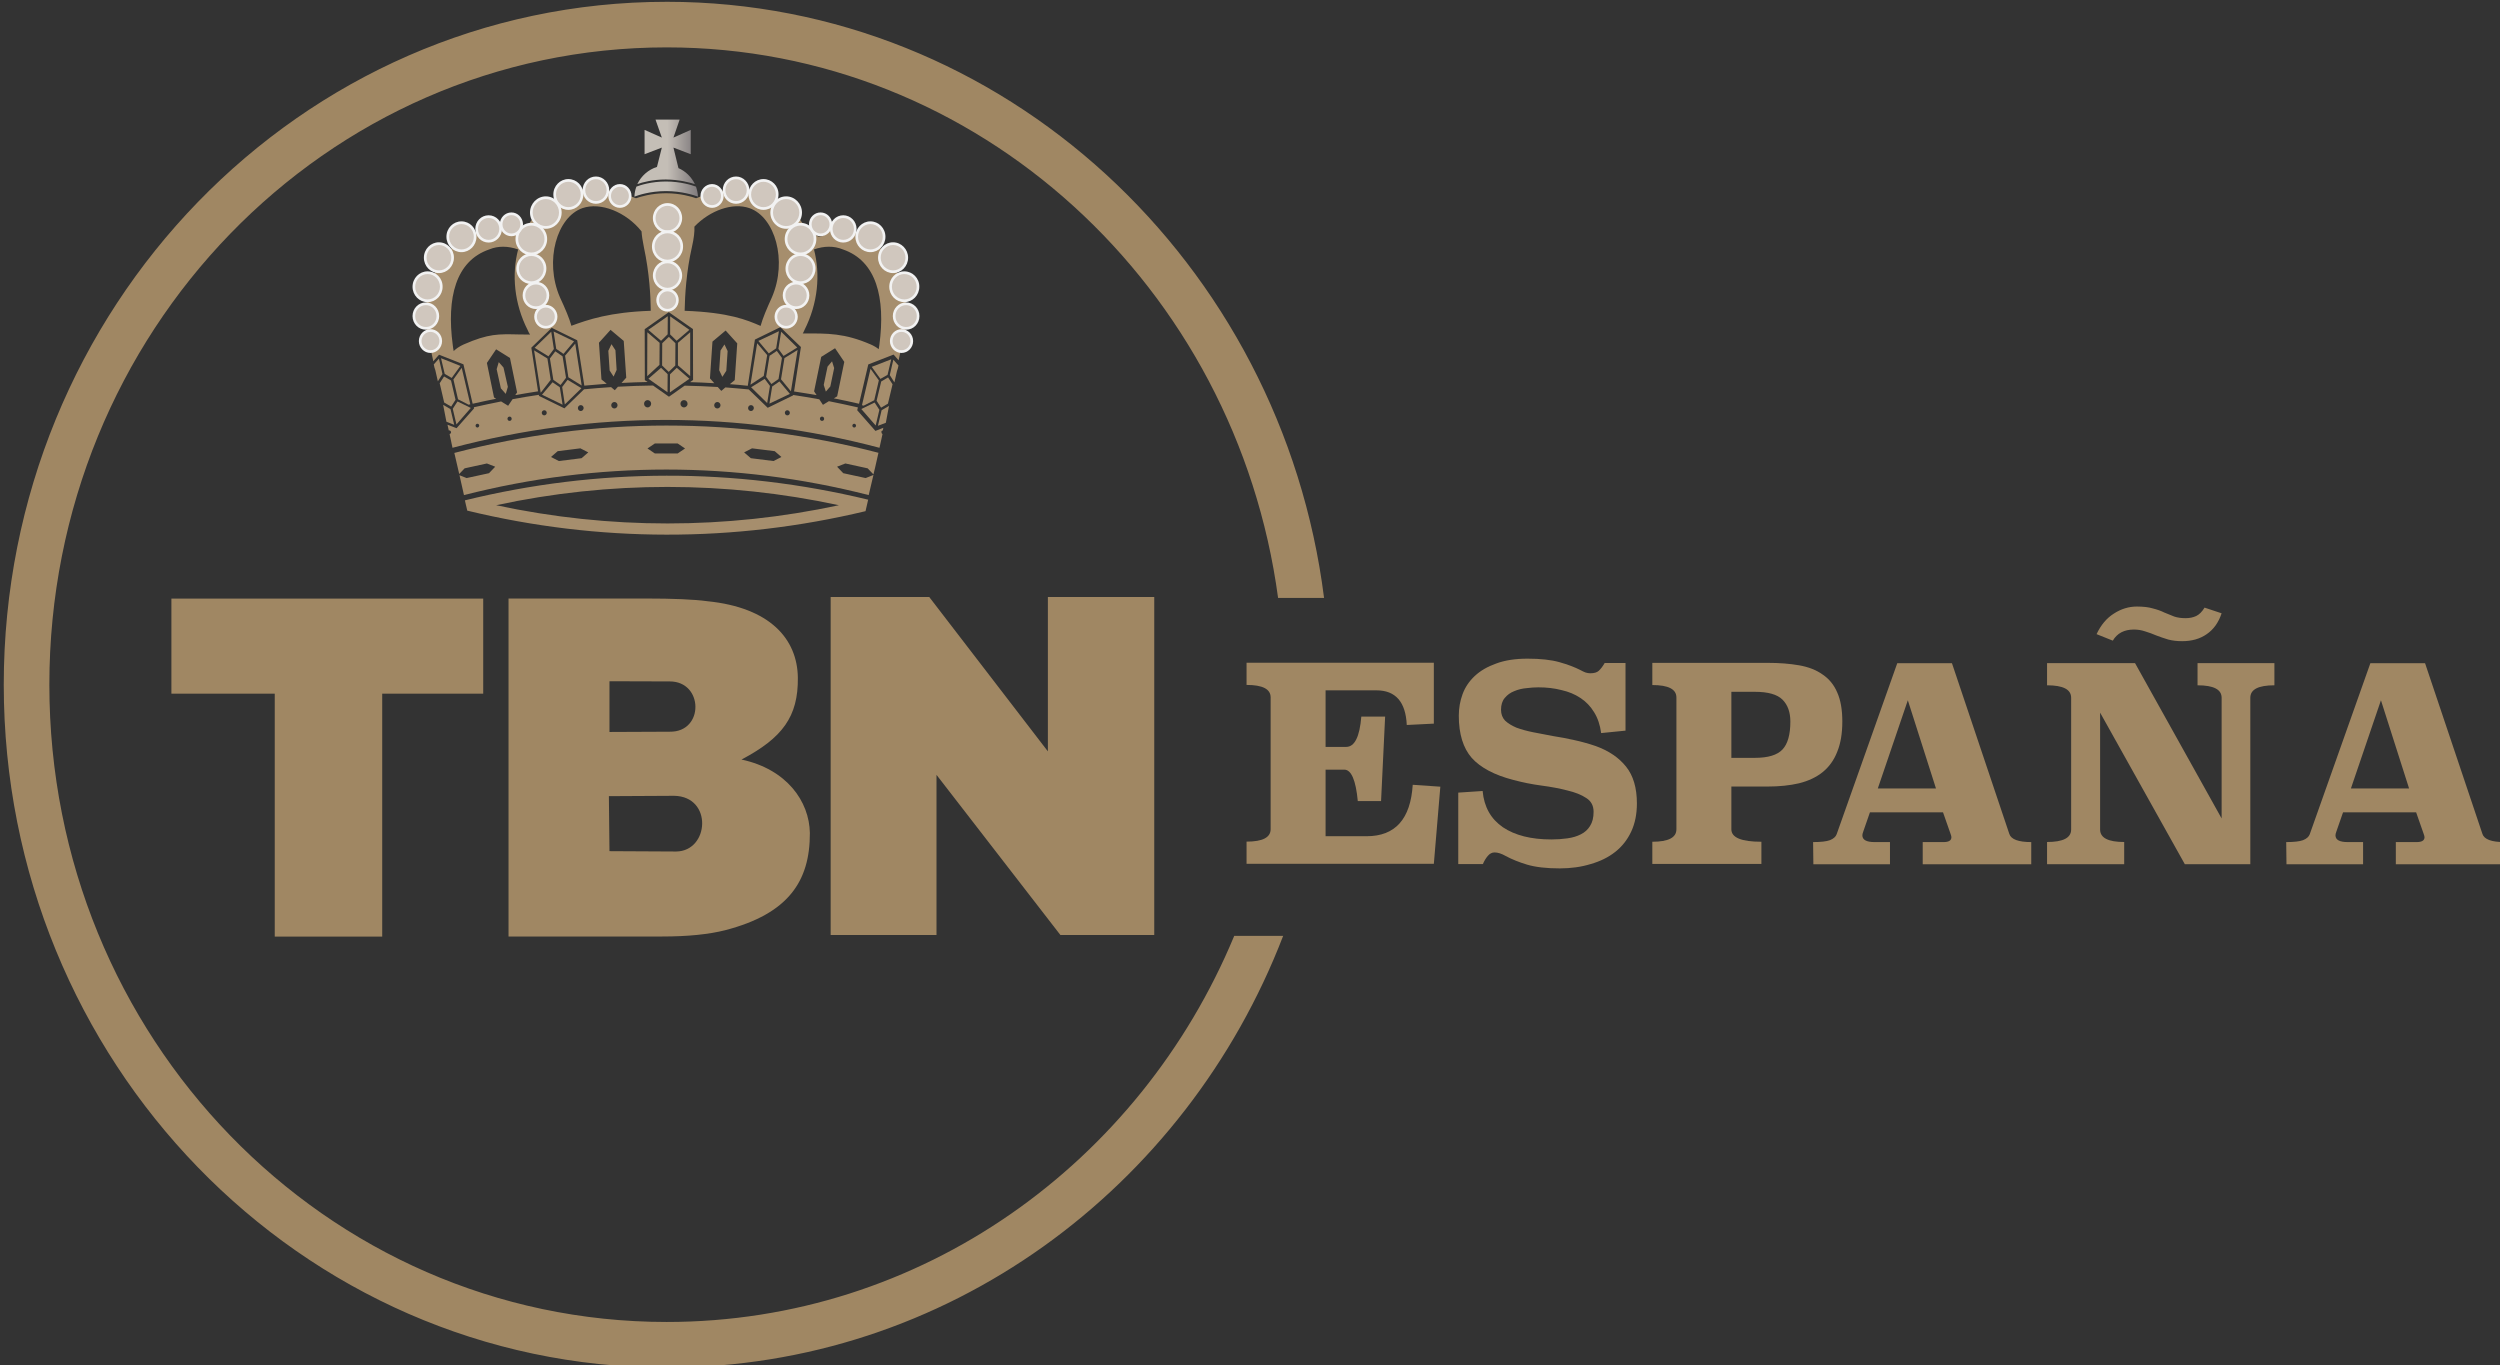 <svg width="200mm" height="109.23mm" version="1.1" viewBox="0 0 200 109.23" xmlns="http://www.w3.org/2000/svg" xmlns:xlink="http://www.w3.org/1999/xlink">
 <rect x="0" y="0" width="200" height="109.23" fill="#333333" stroke="none"/>
 <defs>
  <linearGradient id="c" x1="299.22" x2="347.54" y1="51.449" y2="51.449" gradientUnits="userSpaceOnUse">
   <stop stop-color="#C4BEB6" offset="0"/>
   <stop stop-color="#C4BEB6" offset=".521"/>
   <stop stop-color="#817C7E" offset="1"/>
  </linearGradient>
  <linearGradient id="b" x1="301.58" x2="345.18" y1="23.88" y2="23.88" gradientUnits="userSpaceOnUse">
   <stop stop-color="#C4BEB6" offset="0"/>
   <stop stop-color="#C4BEB6" offset=".521"/>
   <stop stop-color="#817C7E" offset="1"/>
  </linearGradient>
  <linearGradient id="a" x1="3342" x2="3548" y1="1550" y2="1770" gradientUnits="userSpaceOnUse">
   <stop stop-color="#a08763" offset="0"/>
   <stop stop-color="#a08763" offset="1"/>
  </linearGradient>
 </defs>
 <g transform="translate(168.04 -15.599)">
  <g transform="matrix(.374 0 0 .374 -1402.8 -550.38)">
   <g transform="matrix(.282 0 0 .289 3352.8 1538.9)">
    <polygon class="st0" points="369 185.9 370 171.3 367.6 166.4 364.6 170.9 363.6 185.5 366 190.4" fill="#a68e6d"/>
    <polygon class="st0" points="285.8 185.3 284.9 170.7 281.9 166.2 279.5 171.1 280.5 185.7 283.5 190.2" fill="#a68e6d"/>
    <polygon class="st0" points="203.3 197.8 200 183.5 196.4 179.5 194.8 184.7 198 198.9 201.7 203" fill="#a68e6d"/>
    <polygon class="st0" points="447.9 197.5 450.8 183.9 449.2 178.9 445.8 182.8 442.9 196.4 444.5 201.3" fill="#a68e6d"/>
    <path class="st2" d="m347.5 57c-0.1-2.6-0.7-5.1-1.5-7.4-3.1-1.1-11.7-3.8-22.8-3.8s-19.5 2.7-22.4 3.8c-0.9 2.3-1.4 4.8-1.5 7.4 2.7-1 11.7-4.1 24-4.1 12 0 21.5 3.1 24.2 4.1z" fill="url(#c)"/>
    <path class="st3" d="m345.2 47.8c-2.6-5.3-7-9.6-12.5-11.9l-3.8-15.2 13.1 4.9v-18l-13.1 5.7 4.7-13.3h-18.3l4.8 13.3-13.1-5.7v18l13.1-4.9-3.7 14.3c-6.5 2-11.9 6.6-14.9 12.7 3.8-1.3 11.6-3.4 21.6-3.4 10.2 0.1 18.2 2.2 22.1 3.5z" fill="url(#b)"/>
    <path class="st4" d="m162.7 246.7 3.7 15.6 4.1-4.2 16.9-3.6 6.3 2.4-4.7 4.8-17 3.6-5.4-2.1 2.8 12.1 0.6 2.6c101.2-25.2 205.8-25.2 307 0l3.6-14.9-5.9 2.3-17-3.6-4.7-4.8 6.3-2.4 16.9 3.6 4.4 4.5 1.2-4.8 2.6-11.2c-105.9-26.9-215.7-26.9-321.7 0.1zm96.5 3.9-17.2 2.1-6-3 5.1-4.3 17.2-2.1 6 3zm72.9-3.5h-17.3l-5.6-3.7 5.6-3.7h17.3l5.6 3.7zm72.7 5.6-17.2-2.1-5.1-4.3 6-3 17.2 2.1 5.1 4.3z" fill="#a68e6d"/>
    <path class="st5" d="m170.7 281.8 1.8 7.6c99.7 23.6 202.4 23.7 302.1 0.4l2-8.5c-100.9-23.8-205-23.7-305.9 0.5zm23.7 3.6c85.9-18.1 174.1-18 260 0-85.9 18-174.1 18-260 0z" fill="#a68e6d"/>
    <polygon class="st0" points="163.6 207.4 160.2 193.1 154.9 190.1 151.6 195.1 155 209.4 160.3 212.4" fill="#a68e6d"/>
    <path class="st0" d="m168.3 183.7-6.3 8.6 3.5 14.7 8 4c0.4-0.1 0.9-0.2 1.3-0.3z" fill="#a68e6d"/>
    <g fill="#a68e6d">
     <path class="st0" d="m151 176.9-3.9 4.3c0.3 1.4 0.6 2.9 1.2 4.3l1.9 8.2 3.5-5.4z"/>
     <polygon class="st0" points="167.3 182.3 152.6 176.6 155.4 188.2 160.7 191.2"/>
    </g>
    <g fill="#a68e6d">
     <polygon class="st0" points="154.2 211.1 156.7 223.6 162.6 225.9 159.8 214.3"/>
     <path class="st0" d="m175.2 213.4-10.1-4.8-3.6 5.4c0.5 1.9 0.7 3.1 1.2 5l1.6 6.6z"/>
    </g>
    <polygon class="st0" points="483 208.1 486.5 193.8 491.7 190.8 495.1 195.9 491.6 210.2 486.4 213.2" fill="#a68e6d"/>
    <path class="st0" d="m478.4 184.4 6.3 8.6-3.5 14.7-8 4c-0.4-0.1-0.9-0.2-1.3-0.3z" fill="#a68e6d"/>
    <g fill="#a68e6d">
     <path class="st0" d="m495.7 177.7 3.9 4.3c-0.3 1.4-0.6 2.9-1.2 4.3l-1.9 8.2-3.5-5.4z"/>
     <polygon class="st0" points="479.3 183 494.1 177.4 491.3 188.9 485.9 191.9"/>
    </g>
    <g fill="#a68e6d">
     <polygon class="st0" points="492.4 211.9 490 224.4 484 226.6 486.8 215.1"/>
     <path class="st0" d="m471.4 214.2 10.1-4.8 3.6 5.4c-0.5 1.9-0.7 3.1-1.2 5l-1.6 6.6z"/>
    </g>
    <g fill="#a68e6d">
     <polygon class="st0" points="244.8 175.2 239.3 171.5 235.2 176.8 237.8 192.6 243.3 196.4 247.4 191.1"/>
     <polygon class="st0" points="223.6 168.9 234.1 175.2 238.2 169.8 236.2 157"/>
     <polygon class="st0" points="253.5 164.1 238 156.8 240 169.7 245.5 173.4"/>
     <polygon class="st0" points="259.1 198.8 248.6 192.6 244.5 197.9 246.5 210.8"/>
     <polygon class="st0" points="229.2 203.6 244.8 211 242.7 198.1 237.2 194.4"/>
     <polygon class="st0" points="254.4 165.8 246.7 174.7 249.2 190.7 259.3 196.8"/>
     <path class="st0" d="m233.3 176.8-10.1-6 5 31.3c0.4-0.5 0.8-1 1.2-1.4l6.4-8.1z"/>
    </g>
    <g fill="#a68e6d">
     <polygon class="st0" points="330.4 165.5 325.4 160.8 320.4 165.5 320.3 182 325.3 186.7 330.3 182"/>
     <polygon class="st0" points="309.8 155.6 319.5 163.7 324.5 158.9 324.6 145.5"/>
     <polygon class="st0" points="341 155.6 326.4 145.6 326.4 159 331.3 163.7"/>
     <polygon class="st0" points="341 191.8 331.4 183.7 326.3 188.5 326.2 201.9"/>
     <polygon class="st0" points="309.9 191.8 324.4 201.8 324.5 188.4 319.5 183.7"/>
     <polygon class="st0" points="341.6 157.4 332.3 165.2 332.3 181.9 341.6 189.8"/>
     <path class="st0" d="m318.4 165.2-9.3-7.8-0.1 31.3v1.2l9.3-8.4z"/>
    </g>
    <g fill="#a68e6d">
     <polygon class="st0" points="411.2 176.4 407.3 171.2 401.8 174.8 399.2 190.4 403.2 195.7 408.6 192"/>
     <polygon class="st0" points="393.3 163.8 401.2 173 406.8 169.3 408.9 156.6"/>
     <polygon class="st0" points="422.8 168.7 410.6 157 408.5 169.7 412.4 174.9"/>
     <polygon class="st0" points="417.2 203 409.3 193.8 403.8 197.5 401.7 210.2"/>
     <polygon class="st0" points="387.8 198.1 400 209.8 402.1 197.1 398.1 191.9"/>
     <polygon class="st0" points="423.1 170.5 413.1 176.5 410.5 192.2 418 201.1"/>
     <path class="st0" d="m400 174.3-7.6-8.8-4.9 29.6c-0.1 0.6-0.1 0.5-0.2 1.1l10.1-6.5z"/>
    </g>
    <path class="st9" d="m487.7 230.1 0.4-2-6 2.3-13.8-15.3 0.5-2.1c-7.3-1.6-14.7-3.2-22-4.6l-4.5 2.7-2.8-4.1c-6.6-1.2-13.2-2.2-19.8-3.2v0.3l-19.3 9.2-14.4-13.6c-5.9-0.6-11.8-1-17.7-1.5l-3.1 2.6-2.7-2.9c-8.4-0.5-16.7-0.8-25.1-1l-11.9 8.2-12.1-8.3c-8.9 0.1-17.7 0.4-26.6 0.9l-2.4 2.6-2.8-2.3c-6.8 0.4-13.7 1-20.5 1.6l-14.9 14.1-19.3-9.2-0.1-0.8c-6.7 1-13.3 2-19.9 3.2l-3.4 4.9-5.3-3.2c-6.9 1.3-13.8 2.8-20.7 4.3l0.2 0.8-13.3 14.7-6.9-2.6 1 4.3c0.1 0 0.2-0.1 0.3-0.1 0.7 0 1.4 0.6 1.4 1.4 0 0.7-0.5 1.2-1.1 1.3l2.2 10.2c106.7-27.5 217.2-27.5 323.9 0l2.3-10.2c-0.5-0.2-0.8-0.7-0.8-1.2-0.3-0.8 0.3-1.4 1-1.4zm-307.5-2.2c-0.7 0-1.4-0.6-1.4-1.4 0-0.7 0.6-1.4 1.4-1.4 0.7 0 1.4 0.6 1.4 1.4-0.1 0.8-0.7 1.4-1.4 1.4zm24.4-4.9c-0.9 0-1.6-0.7-1.6-1.6s0.7-1.6 1.6-1.6 1.6 0.7 1.6 1.6-0.7 1.6-1.6 1.6zm26.3-4.1c-1 0-1.9-0.8-1.9-1.9 0-1 0.9-1.9 1.9-1.9 1.1 0 1.9 0.9 1.9 1.9 0 1.1-0.9 1.9-1.9 1.9zm27.7-3.2c-1.2 0-2.2-1-2.2-2.2s1-2.2 2.2-2.2 2.2 1 2.2 2.2c-0.1 1.2-1 2.2-2.2 2.2zm25.5-1.9c-1.3 0-2.4-1.1-2.4-2.4s1.1-2.4 2.4-2.4c1.4 0 2.4 1.1 2.4 2.4s-1.1 2.4-2.4 2.4zm25.2-0.8c-1.5 0-2.7-1.2-2.7-2.7s1.2-2.7 2.7-2.7 2.7 1.2 2.7 2.7c0 1.4-1.2 2.7-2.7 2.7zm27.6 0c-1.5 0-2.7-1.2-2.7-2.7s1.2-2.7 2.7-2.7 2.7 1.2 2.7 2.7c0.1 1.4-1.2 2.7-2.7 2.7zm25.3 0.8c-1.4 0-2.4-1.1-2.4-2.4s1.1-2.4 2.4-2.4 2.4 1.1 2.4 2.4-1.1 2.4-2.4 2.4zm25.5 1.9c-1.2 0-2.2-1-2.2-2.2s1-2.2 2.2-2.2 2.2 1 2.2 2.2c-0.1 1.2-1 2.2-2.2 2.2zm27.6 3.2c-1 0-1.9-0.8-1.9-1.9 0-1 0.8-1.9 1.9-1.9 1 0 1.9 0.9 1.9 1.9 0 1.1-0.8 1.9-1.9 1.9zm26.3 4.1c-0.9 0-1.6-0.7-1.6-1.6s0.7-1.6 1.6-1.6 1.6 0.7 1.6 1.6c0.1 0.9-0.7 1.6-1.6 1.6zm24.4 4.9c-0.7 0-1.4-0.6-1.4-1.4 0-0.7 0.6-1.4 1.4-1.4 0.7 0 1.4 0.6 1.4 1.4s-0.6 1.4-1.4 1.4z" fill="#a68e6d"/>
    <path class="st5" d="m496.3 145.4c0-4.9 4-9 8.9-9-0.1-0.8-0.2-1.5-0.3-2.3h-0.9c-5.7 0-10.4-4.7-10.4-10.4 0-4.1 2.4-7.6 5.8-9.3-0.3-0.7-0.7-1.4-1-2.1-0.9 0.3-1.9 0.4-2.9 0.4-5.7 0-10.4-4.7-10.4-10.4 0-2.2 0.7-4.3 1.9-6-0.6-0.6-1.2-1.2-1.8-1.7-1.8 1.6-4.2 2.6-6.8 2.6-5.7 0-10.4-4.7-10.4-10.4 0-1 0.2-2 0.4-3-0.6-0.3-1.3-0.5-1.9-0.8-1 4-4.5 6.9-8.8 6.9-5 0-9.1-4.1-9.1-9.1 0-0.6 0.1-1.1 0.2-1.7-0.6 0-1.2-0.1-1.9-0.1 0 4.2-3.5 7.6-7.7 7.6-1.2 0-2.5-1.8-3.5-2.3 0.2 0.8 0.5 3.1 0.5 4 0 6-4.9 10.9-10.9 10.9s-10.9-4.9-10.9-10.9 4.9-10.9 10.9-10.9c0.7 0 1.4 0.1 2.1 0.2-1-1.5-2-3-3.1-4.5-1.7 3.9-5.5 6.6-10 6.6-6 0-10.9-4.9-10.9-10.9 0-4.2 2.4-7.8 5.8-9.7-0.6-0.4-1.3-0.8-2-1.2-1.1 4.5-5.2 7.9-10.1 7.9-5.7 0-10.4-4.7-10.4-10.4 0-1.3 0.3-2.6 0.7-3.8-0.7-0.1-1.5-0.1-2.2-0.2 0 0.3 0.1 0.5 0.1 0.8 0 5-4.1 9.1-9.1 9.1-4.9 0-8.9-4-9-8.9-0.8 0.1-1.6 0.2-2.4 0.4 0.6 1.1 1 2.3 1 3.7 0 4.3-3.5 7.7-7.7 7.7s-7.7-3.4-7.7-7.6c-1.5 0.5-2.9 1-4.3 1.6-3.5-1.2-12.1-3.7-22.9-3.7-11 0-19.5 2.6-22.7 3.7-1.5-0.6-2.9-1.1-4.4-1.6 0 4.2-3.5 7.6-7.7 7.6-4.3 0-7.7-3.5-7.7-7.7 0-1.3 0.4-2.6 1-3.7-0.8-0.1-1.6-0.3-2.4-0.4-0.1 4.9-4.1 8.9-9 8.9-5 0-9.1-4.1-9.1-9.1 0-0.3 0.1-0.5 0.1-0.8-0.7 0-1.5 0.1-2.2 0.2 0.5 1.2 0.7 2.5 0.7 3.8 0 5.7-4.7 10.4-10.4 10.4-4.9 0-9-3.4-10.1-7.9-0.7 0.4-1.3 0.8-2 1.2 3.5 1.8 5.8 5.5 5.8 9.7 0 6-4.9 10.9-10.9 10.9-4.5 0-8.3-2.7-10-6.6-1.1 1.4-2.1 2.9-3.1 4.5 0.7-0.1 1.4-0.2 2.1-0.2 6 0 10.9 4.9 10.9 10.9s-4.9 10.9-10.9 10.9-10.9-4.9-10.9-10.9c0-0.8 0.5-3.9 0.7-4.7-1 0.5-2.9 1.8-4.1 1.8-4.2 0-7.2-2.2-7.3-6.5-0.6 0-1.3 0.1-1.9 0.1 0.1 0.6 0.2 1.1 0.2 1.7 0 5-4.1 9.1-9.1 9.1-4.3 0-7.8-2.9-8.8-6.9-0.6 0.2-1.3 0.5-1.9 0.8 0.3 0.9 0.4 2 0.4 3 0 5.7-4.7 10.4-10.4 10.4-2.6 0-5-1-6.8-2.5-0.6 0.6-1.2 1.1-1.8 1.7 1.2 1.7 1.9 3.7 1.9 5.9 0 5.7-4.7 10.4-10.4 10.4-1 0-1.9-0.1-2.7-0.4-0.4 0.7-0.7 1.4-1 2.2 3.3 1.7 5.6 5.2 5.6 9.2 0 5.7-4.7 10.4-10.4 10.4h-0.7c-0.1 0.8-0.2 1.5-0.3 2.3 4.8 0.2 8.6 4.2 8.6 9s-3.8 8.7-8.5 9c0.1 0.8 0.2 1.5 0.3 2.3 0.8-0.3 1.7-0.5 2.7-0.5 4.3 0 7.7 3.5 7.7 7.7 0 4-3.1 7.3-7.1 7.7l0.3 0.9c0 0.1 0.1 0.3 0.1 0.4h-0.2l1.1 4.9c0.1 0.4 0.1 0.8 0.2 1.2l4.4-4.9 18.5 7.1 7 29.2c5.9-1.3 11.9-2.6 17.8-3.7l-1.6-1-5.4-25.5 7-10.1 10.5 6.4 5.4 25.5-1.4 2c5.7-1 11.5-1.9 17.3-2.8l-5.1-32.3 15.5-14.7 19.3 9.2 5.4 33.6c5.7-0.5 11.4-1 17-1.4l-4-3.2-1.9-27.2 8.8-9.5 10 8.2 1.9 27.2-3.6 3.9c6.6-0.3 13.2-0.6 19.8-0.7l-2.1-1.4-0.1-37.7 18.3-12.6 18.3 12.5 0.1 37.7-2.3 1.6c6.1 0.2 12.2 0.4 18.4 0.8l-3.3-3.6 1.9-27.2 10-8.2 8.8 9.5-1.9 27.2-3.7 3c4.5 0.3 9.1 0.7 13.6 1.2l5.4-34.2 19.3-9.2 15.6 14.7-5.2 32.9c5.7 0.8 11.4 1.8 17.1 2.7l-1.9-2.8 5.4-25.5 10.5-6.4 7 10.1-5.4 25.5-2.5 1.5c6.4 1.2 12.8 2.6 19.1 4l7-29.1 19.2-7.3 3.8 4.2 1.5-6.6c-3.9-0.4-7-3.6-7-7.6 0-4.3 3.5-7.7 7.7-7.7 1 0 1.9 0.2 2.8 0.5 0.1-0.8 0.2-1.5 0.3-2.3-4.8-0.2-8.7-4.1-8.7-9zm-70.9-45.5c5.7 0 10.4 4.7 10.4 10.4s-4.7 10.4-10.4 10.4-10.4-4.7-10.4-10.4 4.6-10.4 10.4-10.4zm-101-36.9c5.4 0 9.9 4.4 9.9 9.9 0 5.4-4.4 9.9-9.9 9.9s-9.9-4.4-9.9-9.9c0.1-5.5 4.5-9.9 9.9-9.9zm-103.3 36.9c5.7 0 10.4 4.7 10.4 10.4s-4.7 10.4-10.4 10.4-10.4-4.7-10.4-10.4 4.7-10.4 10.4-10.4zm-9.7 59.1c-15.2-0.3-22.6-0.7-41.6 7.4-3.2 1.4-5.7 3.1-7.6 4.9-0.3-1.4-0.5-2.9-0.7-4.5-4.8-35.1 2.3-62.2 27.6-70.7 6.9-2.8 14.5-2.6 22 0-5 18.5-3 40 7.2 59.6 0.5 1.2 1.1 2.3 1.8 3.4-3.3 0-6.2-0.1-8.7-0.1zm4.2-28.9c0-5 4.1-9.1 9.1-9.1s9.1 4.1 9.1 9.1-4.1 9.1-9.1 9.1c-5.1 0-9.1-4.1-9.1-9.1zm16.5 23.5c-4.3 0-7.7-3.5-7.7-7.7 0-4.3 3.5-7.7 7.7-7.7 4.3 0 7.7 3.5 7.7 7.7 0 4.3-3.4 7.7-7.7 7.7zm19.4-1c-1.6-5.6-4.6-12.5-8.7-21.1-12-27.2-2.2-59.5 17.1-66 13.8-4.6 33 2.8 44.8 17.2 0.2 3.1 0.8 7 1.8 11.8 4.2 19.2 5.1 36.1 5.2 47-31 1-47.4 6.5-60.2 11.1zm73.7-11.4c-0.1 0-0.1 0 0 0-0.3 0-0.5 0.1-0.7 0.1v-0.1h-0.8c-3.9-0.4-6.9-3.6-6.9-7.6 0-4.3 3.5-7.7 7.7-7.7 4.3 0 7.7 3.5 7.7 7.7 0 4-3.1 7.3-7 7.6zm-0.8-15.9c-5.4 0-9.9-4.4-9.9-9.9 0-5.4 4.4-9.9 9.9-9.9s9.9 4.4 9.9 9.9c0 5.4-4.4 9.9-9.9 9.9zm0-20.4c-6 0-10.9-4.9-10.9-10.9s4.9-10.9 10.9-10.9 10.9 4.9 10.9 10.9c0.1 6-4.8 10.9-10.9 10.9zm70.6 47.8c-10.4-4.4-23.9-10-57.6-11.2 0.2-11.3 1.3-29.2 5.5-47.1 1.6-6.8 2.1-11.7 1.9-15.2 11.9-12.1 29.1-18 41.7-13.7 19.4 6.5 29.1 38.8 17.1 66-4 8.6-7 15.5-8.6 21.2zm19.4 0.9c-4.3 0-7.7-3.5-7.7-7.7 0-4.3 3.5-7.7 7.7-7.7 4.3 0 7.7 3.5 7.7 7.7 0 4.3-3.5 7.7-7.7 7.7zm7.5-14.4c-5 0-9.1-4.1-9.1-9.1s4.1-9.1 9.1-9.1 9.1 4.1 9.1 9.1c-0.1 5-4.1 9.1-9.1 9.1zm63.2 27.6c-0.1 1.1-0.3 2.1-0.5 3.1-1.7-1.3-3.7-2.5-6.1-3.5-19.9-8.4-32.6-8.2-50.7-8.1h-0.8c0.5-0.8 0.9-1.7 1.3-2.6 10.2-19.7 12.2-41.1 7.2-59.6 7.4-2.6 15.1-2.8 22 0 25.3 8.5 32.4 35.6 27.6 70.7z" fill="#a68e6d"/>
    <path class="st10" d="m288.3 64.3c-4.3 0-7.8-3.5-7.8-7.8s3.5-7.8 7.8-7.8 7.8 3.5 7.8 7.8-3.5 7.8-7.8 7.8z" fill="#d0c7be"/>
    <path class="st11" d="m288.3 49.7c3.7 0 6.8 3 6.8 6.8 0 3.7-3 6.8-6.8 6.8-3.7 0-6.8-3-6.8-6.8 0-3.7 3.1-6.8 6.8-6.8m0-2c-4.8 0-8.8 3.9-8.8 8.8 0 4.8 3.9 8.8 8.8 8.8 4.8 0 8.8-3.9 8.8-8.8 0-4.8-3.9-8.8-8.8-8.8z" fill="#f2f2f2"/>
    <path class="st10" d="m270.1 61.3c-5 0-9.1-4.1-9.1-9.1s4.1-9.1 9.1-9.1 9.1 4.1 9.1 9.1c0 5.1-4.1 9.1-9.1 9.1z" fill="#d0c7be"/>
    <path class="st11" d="m270.1 44.1c4.5 0 8.1 3.6 8.1 8.1s-3.6 8.1-8.1 8.1-8.1-3.6-8.1-8.1c0-4.4 3.6-8.1 8.1-8.1m0-2c-5.6 0-10.1 4.5-10.1 10.1s4.5 10.1 10.1 10.1 10.1-4.5 10.1-10.1c0-5.5-4.5-10.1-10.1-10.1z" fill="#f2f2f2"/>
    <path class="st10" d="m249.2 65.9c-5.8 0-10.4-4.7-10.4-10.4 0-5.8 4.7-10.4 10.4-10.4 5.8 0 10.4 4.7 10.4 10.4 0.1 5.7-4.6 10.4-10.4 10.4z" fill="#d0c7be"/>
    <path class="st11" d="m249.2 46c5.2 0 9.4 4.2 9.4 9.4s-4.2 9.4-9.4 9.4-9.4-4.2-9.4-9.4 4.2-9.4 9.4-9.4m0-2c-6.3 0-11.4 5.1-11.4 11.4s5.1 11.4 11.4 11.4 11.4-5.1 11.4-11.4c0.1-6.3-5.1-11.4-11.4-11.4z" fill="#f2f2f2"/>
    <path class="st10" d="m232.1 79.8c-6.1 0-11-4.9-11-11s4.9-11 11-11 11 4.9 11 11-4.9 11-11 11z" fill="#d0c7be"/>
    <path class="st11" d="m232.1 58.8c5.5 0 10 4.5 10 10s-4.5 10-10 10-10-4.5-10-10 4.5-10 10-10m0-2c-6.6 0-12 5.4-12 12s5.4 12 12 12 12-5.4 12-12-5.4-12-12-12z" fill="#f2f2f2"/>
    <path class="st10" d="m221.1 99.4c-6.1 0-11-4.9-11-11s4.9-11 11-11 11 4.9 11 11c0 6-4.9 11-11 11z" fill="#d0c7be"/>
    <path class="st11" d="m221.1 78.4c5.5 0 10 4.5 10 10s-4.5 10-10 10-10-4.5-10-10 4.5-10 10-10m0-2c-6.6 0-12 5.4-12 12s5.4 12 12 12 12-5.4 12-12-5.4-12-12-12z" fill="#f2f2f2"/>
    <path class="st10" d="m221.1 120.8c-5.8 0-10.4-4.7-10.4-10.4 0-5.8 4.7-10.5 10.4-10.5 5.8 0 10.4 4.7 10.4 10.5 0.1 5.7-4.6 10.4-10.4 10.4z" fill="#d0c7be"/>
    <path class="st11" d="m221.1 100.9c5.2 0 9.4 4.2 9.4 9.4s-4.2 9.4-9.4 9.4-9.4-4.2-9.4-9.4 4.2-9.4 9.4-9.4m0-2c-6.3 0-11.4 5.1-11.4 11.4s5.1 11.4 11.4 11.4 11.4-5.1 11.4-11.4c0.1-6.3-5.1-11.4-11.4-11.4z" fill="#f2f2f2"/>
    <path class="st10" d="m224.6 139.2c-5 0-9.1-4.1-9.1-9.1s4.1-9.1 9.1-9.1 9.1 4.1 9.1 9.1-4.1 9.1-9.1 9.1z" fill="#d0c7be"/>
    <path class="st11" d="m224.6 122c4.5 0 8.1 3.6 8.1 8.1s-3.6 8.1-8.1 8.1-8.1-3.6-8.1-8.1c0-4.4 3.6-8.1 8.1-8.1m0-2c-5.6 0-10.1 4.5-10.1 10.1s4.5 10.1 10.1 10.1 10.1-4.5 10.1-10.1-4.5-10.1-10.1-10.1z" fill="#f2f2f2"/>
    <path class="st10" d="m232.1 153.7c-4.3 0-7.8-3.5-7.8-7.8s3.5-7.8 7.8-7.8 7.8 3.5 7.8 7.8-3.5 7.8-7.8 7.8z" fill="#d0c7be"/>
    <path class="st11" d="m232.1 139.1c3.7 0 6.8 3 6.8 6.8 0 3.7-3 6.8-6.8 6.8-3.7 0-6.8-3-6.8-6.8 0-3.7 3.1-6.8 6.8-6.8m0-2c-4.8 0-8.8 3.9-8.8 8.8 0 4.8 3.9 8.8 8.8 8.8 4.8 0 8.8-3.9 8.8-8.8 0-4.8-4-8.8-8.8-8.8z" fill="#f2f2f2"/>
    <path class="st10" d="m206 85.2c-4.3 0-7.8-3.5-7.8-7.8s3.5-7.8 7.8-7.8 7.8 3.5 7.8 7.8c-0.1 4.4-3.5 7.8-7.8 7.8z" fill="#d0c7be"/>
    <path class="st11" d="m206 70.7c3.7 0 6.8 3 6.8 6.8 0 3.7-3 6.8-6.8 6.8-3.7 0-6.8-3-6.8-6.8s3-6.8 6.8-6.8m0-2c-4.8 0-8.8 3.9-8.8 8.8 0 4.8 3.9 8.8 8.8 8.8 4.8 0 8.8-3.9 8.8-8.8-0.1-4.9-4-8.8-8.8-8.8z" fill="#f2f2f2"/>
    <path class="st10" d="m188.7 90c-5 0-9.1-4.1-9.1-9.1s4.1-9.1 9.1-9.1 9.1 4.1 9.1 9.1-4 9.1-9.1 9.1z" fill="#d0c7be"/>
    <path class="st11" d="m188.7 72.8c4.5 0 8.1 3.6 8.1 8.1s-3.6 8.1-8.1 8.1-8.1-3.6-8.1-8.1 3.7-8.1 8.1-8.1m0-2c-5.6 0-10.1 4.5-10.1 10.1s4.5 10.1 10.1 10.1 10.1-4.5 10.1-10.1c0.1-5.6-4.5-10.1-10.1-10.1z" fill="#f2f2f2"/>
    <path class="st10" d="m168.1 97.2c-5.8 0-10.4-4.7-10.4-10.4s4.7-10.4 10.4-10.4c5.8 0 10.4 4.7 10.4 10.4s-4.6 10.4-10.4 10.4z" fill="#d0c7be"/>
    <path class="st11" d="m168.1 77.3c5.2 0 9.4 4.2 9.4 9.4s-4.2 9.4-9.4 9.4-9.4-4.2-9.4-9.4c0-5.1 4.2-9.4 9.4-9.4m0-2c-6.3 0-11.4 5.1-11.4 11.4s5.1 11.4 11.4 11.4 11.4-5.1 11.4-11.4-5.1-11.4-11.4-11.4z" fill="#f2f2f2"/>
    <path class="st10" d="m151 112.7c-5.8 0-10.4-4.7-10.4-10.4 0-5.8 4.7-10.4 10.4-10.4 5.8 0 10.4 4.7 10.4 10.4 0.1 5.7-4.6 10.4-10.4 10.4z" fill="#d0c7be"/>
    <path class="st11" d="m151 92.8c5.2 0 9.4 4.2 9.4 9.4s-4.2 9.4-9.4 9.4-9.4-4.2-9.4-9.4c0-5.1 4.2-9.4 9.4-9.4m0-2c-6.3 0-11.4 5.1-11.4 11.4s5.1 11.4 11.4 11.4 11.4-5.1 11.4-11.4c0.1-6.2-5.1-11.4-11.4-11.4z" fill="#f2f2f2"/>
    <path class="st10" d="m142.4 134.1c-5.8 0-10.4-4.7-10.4-10.4 0-5.8 4.7-10.4 10.4-10.4 5.8 0 10.4 4.7 10.4 10.4 0.1 5.8-4.6 10.4-10.4 10.4z" fill="#d0c7be"/>
    <path class="st11" d="m142.4 114.3c5.2 0 9.4 4.2 9.4 9.4s-4.2 9.4-9.4 9.4-9.4-4.2-9.4-9.4 4.2-9.4 9.4-9.4m0-2c-6.3 0-11.4 5.1-11.4 11.4s5.1 11.4 11.4 11.4 11.4-5.1 11.4-11.4c0.1-6.3-5-11.4-11.4-11.4z" fill="#f2f2f2"/>
    <path class="st10" d="m141.1 154.5c-5 0-9.1-4.1-9.1-9.1s4.1-9.1 9.1-9.1 9.1 4.1 9.1 9.1-4.1 9.1-9.1 9.1z" fill="#d0c7be"/>
    <path class="st11" d="m141.1 137.3c4.5 0 8.1 3.6 8.1 8.1s-3.6 8.1-8.1 8.1-8.1-3.6-8.1-8.1 3.6-8.1 8.1-8.1m0-2c-5.6 0-10.1 4.5-10.1 10.1s4.5 10.1 10.1 10.1 10.1-4.5 10.1-10.1-4.5-10.1-10.1-10.1z" fill="#f2f2f2"/>
    <path class="st10" d="m144.6 171.6c-4.3 0-7.8-3.5-7.8-7.8s3.5-7.8 7.8-7.8 7.8 3.5 7.8 7.8-3.5 7.8-7.8 7.8z" fill="#d0c7be"/>
    <path class="st11" d="m144.6 157.1c3.7 0 6.8 3 6.8 6.8 0 3.7-3 6.8-6.8 6.8-3.7 0-6.8-3-6.8-6.8s3.1-6.8 6.8-6.8m0-2c-4.8 0-8.8 3.9-8.8 8.8 0 4.8 3.9 8.8 8.8 8.8 4.8 0 8.8-3.9 8.8-8.8s-4-8.8-8.8-8.8z" fill="#f2f2f2"/>
    <path class="st10" d="m358.2 64.3c-4.3 0-7.8-3.5-7.8-7.8s3.5-7.8 7.8-7.8 7.8 3.5 7.8 7.8c-0.1 4.3-3.6 7.8-7.8 7.8z" fill="#d0c7be"/>
    <path class="st11" d="m358.2 49.7c3.7 0 6.8 3 6.8 6.8 0 3.7-3 6.8-6.8 6.8-3.7 0-6.8-3-6.8-6.8 0-3.7 3-6.8 6.8-6.8m0-2c-4.8 0-8.8 3.9-8.8 8.8 0 4.8 3.9 8.8 8.8 8.8 4.8 0 8.8-3.9 8.8-8.8-0.1-4.8-4-8.8-8.8-8.8z" fill="#f2f2f2"/>
    <path class="st10" d="m376.4 61.3c-5 0-9.1-4.1-9.1-9.1s4.1-9.1 9.1-9.1 9.1 4.1 9.1 9.1c0 5.1-4.1 9.1-9.1 9.1z" fill="#d0c7be"/>
    <path class="st11" d="m376.4 44.1c4.5 0 8.1 3.6 8.1 8.1s-3.6 8.1-8.1 8.1-8.1-3.6-8.1-8.1c-0.1-4.4 3.6-8.1 8.1-8.1m0-2c-5.6 0-10.1 4.5-10.1 10.1s4.5 10.1 10.1 10.1 10.1-4.5 10.1-10.1c0-5.5-4.6-10.1-10.1-10.1z" fill="#f2f2f2"/>
    <path class="st10" d="m397.2 65.9c-5.8 0-10.4-4.7-10.4-10.4 0-5.8 4.7-10.4 10.4-10.4 5.8 0 10.4 4.7 10.4 10.4 0.1 5.7-4.6 10.4-10.4 10.4z" fill="#d0c7be"/>
    <path class="st11" d="m397.2 46c5.2 0 9.4 4.2 9.4 9.4s-4.2 9.4-9.4 9.4-9.4-4.2-9.4-9.4 4.2-9.4 9.4-9.4m0-2c-6.3 0-11.4 5.1-11.4 11.4s5.1 11.4 11.4 11.4 11.4-5.1 11.4-11.4c0.1-6.3-5.1-11.4-11.4-11.4z" fill="#f2f2f2"/>
    <path class="st10" d="m414.4 79.8c-6.1 0-11-4.9-11-11s4.9-11 11-11 11 4.9 11 11-5 11-11 11z" fill="#d0c7be"/>
    <path class="st11" d="m414.4 58.8c5.5 0 10 4.5 10 10s-4.5 10-10 10-10-4.5-10-10 4.5-10 10-10m0-2c-6.6 0-12 5.4-12 12s5.4 12 12 12 12-5.4 12-12-5.4-12-12-12z" fill="#f2f2f2"/>
    <path class="st10" d="m425.3 99.4c-6.1 0-11-4.9-11-11s4.9-11 11-11 11 4.9 11 11c0 6-4.9 11-11 11z" fill="#d0c7be"/>
    <path class="st11" d="m425.3 78.4c5.5 0 10 4.5 10 10s-4.5 10-10 10-10-4.5-10-10c0.1-5.5 4.5-10 10-10m0-2c-6.6 0-12 5.4-12 12s5.4 12 12 12 12-5.4 12-12-5.4-12-12-12z" fill="#f2f2f2"/>
    <path class="st10" d="m324.4 82.9c-5.6 0-10.1-4.5-10.1-10.1s4.5-10.1 10.1-10.1 10.1 4.5 10.1 10.1-4.5 10.1-10.1 10.1z" fill="#d0c7be"/>
    <path class="st11" d="m324.4 63.8c5 0 9.1 4.1 9.1 9.1s-4.1 9.1-9.1 9.1-9.1-4.1-9.1-9.1c0.1-5.1 4.1-9.1 9.1-9.1m0-2c-6.1 0-11.1 5-11.1 11.1s5 11.1 11.1 11.1 11.1-5 11.1-11.1c0-6.2-4.9-11.1-11.1-11.1z" fill="#f2f2f2"/>
    <path class="st10" d="m324.4 104.8c-6 0-10.8-4.9-10.8-10.8s4.9-10.8 10.8-10.8 10.9 4.8 10.9 10.8-4.9 10.8-10.9 10.8z" fill="#d0c7be"/>
    <path class="st11" d="m324.4 84.1c5.4 0 9.8 4.4 9.8 9.8s-4.4 9.8-9.8 9.8-9.8-4.4-9.8-9.8c0-5.3 4.4-9.8 9.8-9.8m0-2c-6.5 0-11.8 5.3-11.8 11.8s5.3 11.8 11.8 11.8 11.8-5.3 11.8-11.8c0.1-6.4-5.2-11.8-11.8-11.8z" fill="#f2f2f2"/>
    <path class="st10" d="m324.4 125.5c-5.6 0-10.1-4.5-10.1-10.1s4.5-10.1 10.1-10.1 10.1 4.5 10.1 10.1-4.5 10.1-10.1 10.1z" fill="#d0c7be"/>
    <path class="st11" d="m324.4 106.3c5 0 9.1 4.1 9.1 9.1s-4.1 9.1-9.1 9.1-9.1-4.1-9.1-9.1c0.1-5 4.1-9.1 9.1-9.1m0-2c-6.1 0-11.1 5-11.1 11.1s5 11.1 11.1 11.1 11.1-5 11.1-11.1-4.9-11.1-11.1-11.1z" fill="#f2f2f2"/>
    <path class="st10" d="m324.4 141.1c-4.1 0-7.5-3.4-7.5-7.5s3.4-7.5 7.5-7.5 7.5 3.4 7.5 7.5-3.3 7.5-7.5 7.5z" fill="#d0c7be"/>
    <path class="st11" d="m324.4 127.1c3.6 0 6.5 2.9 6.5 6.5s-2.9 6.5-6.5 6.5-6.5-2.9-6.5-6.5 3-6.5 6.5-6.5m0-2c-4.7 0-8.5 3.8-8.5 8.5s3.8 8.5 8.5 8.5 8.5-3.8 8.5-8.5-3.8-8.5-8.5-8.5z" fill="#f2f2f2"/>
    <path class="st10" d="m425.3 120.8c-5.8 0-10.4-4.7-10.4-10.4 0-5.8 4.7-10.5 10.4-10.5 5.8 0 10.4 4.7 10.4 10.5 0.1 5.7-4.6 10.4-10.4 10.4z" fill="#d0c7be"/>
    <path class="st11" d="m425.3 100.9c5.2 0 9.4 4.2 9.4 9.4s-4.2 9.4-9.4 9.4-9.4-4.2-9.4-9.4 4.2-9.4 9.4-9.4m0-2c-6.3 0-11.4 5.1-11.4 11.4s5.1 11.4 11.4 11.4 11.4-5.1 11.4-11.4c0.1-6.3-5.1-11.4-11.4-11.4z" fill="#f2f2f2"/>
    <path class="st10" d="m421.9 139.2c-5 0-9.1-4.1-9.1-9.1s4.1-9.1 9.1-9.1 9.1 4.1 9.1 9.1-4.1 9.1-9.1 9.1z" fill="#d0c7be"/>
    <path class="st11" d="m421.9 122c4.5 0 8.1 3.6 8.1 8.1s-3.6 8.1-8.1 8.1-8.1-3.6-8.1-8.1c-0.1-4.4 3.6-8.1 8.1-8.1m0-2c-5.6 0-10.1 4.5-10.1 10.1s4.5 10.1 10.1 10.1 10.1-4.5 10.1-10.1-4.6-10.1-10.1-10.1z" fill="#f2f2f2"/>
    <path class="st10" d="m414.4 153.7c-4.3 0-7.8-3.5-7.8-7.8s3.5-7.8 7.8-7.8 7.8 3.5 7.8 7.8-3.6 7.8-7.8 7.8z" fill="#d0c7be"/>
    <path class="st11" d="m414.4 139.1c3.7 0 6.8 3 6.8 6.8 0 3.7-3 6.8-6.8 6.8-3.7 0-6.8-3-6.8-6.8 0-3.7 3-6.8 6.8-6.8m0-2c-4.8 0-8.8 3.9-8.8 8.8 0 4.8 3.9 8.8 8.8 8.8 4.8 0 8.8-3.9 8.8-8.8-0.1-4.8-4-8.8-8.8-8.8z" fill="#f2f2f2"/>
    <path class="st10" d="m440.5 85.2c-4.3 0-7.8-3.5-7.8-7.8s3.5-7.8 7.8-7.8 7.8 3.5 7.8 7.8c0 4.4-3.5 7.8-7.8 7.8z" fill="#d0c7be"/>
    <path class="st11" d="m440.5 70.7c3.7 0 6.8 3 6.8 6.8 0 3.7-3 6.8-6.8 6.8-3.7 0-6.8-3-6.8-6.8s3.1-6.8 6.8-6.8m0-2c-4.8 0-8.8 3.9-8.8 8.8 0 4.8 3.9 8.8 8.8 8.8 4.8 0 8.8-3.9 8.8-8.8s-4-8.8-8.8-8.8z" fill="#f2f2f2"/>
    <path class="st10" d="m457.7 90c-5 0-9.1-4.1-9.1-9.1s4.1-9.1 9.1-9.1 9.1 4.1 9.1 9.1-4.1 9.1-9.1 9.1z" fill="#d0c7be"/>
    <path class="st11" d="m457.7 72.8c4.5 0 8.1 3.6 8.1 8.1s-3.6 8.1-8.1 8.1-8.1-3.6-8.1-8.1 3.7-8.1 8.1-8.1m0-2c-5.6 0-10.1 4.5-10.1 10.1s4.5 10.1 10.1 10.1 10.1-4.5 10.1-10.1-4.5-10.1-10.1-10.1z" fill="#f2f2f2"/>
    <path class="st10" d="m478.3 97.2c-5.8 0-10.4-4.7-10.4-10.4s4.7-10.4 10.4-10.4c5.8 0 10.5 4.7 10.5 10.4s-4.7 10.4-10.5 10.4z" fill="#d0c7be"/>
    <path class="st11" d="m478.3 77.3c5.2 0 9.4 4.2 9.4 9.4s-4.2 9.4-9.4 9.4-9.4-4.2-9.4-9.4c0-5.1 4.2-9.4 9.4-9.4m0-2c-6.3 0-11.4 5.1-11.4 11.4s5.1 11.4 11.4 11.4 11.4-5.1 11.4-11.4-5.1-11.4-11.4-11.4z" fill="#f2f2f2"/>
    <path class="st10" d="m495.5 112.7c-5.8 0-10.4-4.7-10.4-10.4 0-5.8 4.7-10.4 10.4-10.4 5.8 0 10.4 4.7 10.4 10.4s-4.7 10.4-10.4 10.4z" fill="#d0c7be"/>
    <path class="st11" d="m495.5 92.8c5.2 0 9.4 4.2 9.4 9.4s-4.2 9.4-9.4 9.4-9.4-4.2-9.4-9.4c-0.1-5.1 4.2-9.4 9.4-9.4m0-2c-6.3 0-11.4 5.1-11.4 11.4s5.1 11.4 11.4 11.4 11.4-5.1 11.4-11.4c0-6.2-5.1-11.4-11.4-11.4z" fill="#f2f2f2"/>
    <path class="st10" d="m504 134.1c-5.8 0-10.4-4.7-10.4-10.4 0-5.8 4.7-10.4 10.4-10.4 5.8 0 10.4 4.7 10.4 10.4 0.1 5.8-4.6 10.4-10.4 10.4z" fill="#d0c7be"/>
    <path class="st11" d="m504 114.3c5.2 0 9.4 4.2 9.4 9.4s-4.2 9.4-9.4 9.4-9.4-4.2-9.4-9.4 4.2-9.4 9.4-9.4m0-2c-6.3 0-11.4 5.1-11.4 11.4s5.1 11.4 11.4 11.4 11.4-5.1 11.4-11.4c0.1-6.3-5.1-11.4-11.4-11.4z" fill="#f2f2f2"/>
    <path class="st10" d="m505.4 154.5c-5 0-9.1-4.1-9.1-9.1s4.1-9.1 9.1-9.1 9.1 4.1 9.1 9.1-4.1 9.1-9.1 9.1z" fill="#d0c7be"/>
    <path class="st11" d="m505.4 137.3c4.5 0 8.1 3.6 8.1 8.1s-3.6 8.1-8.1 8.1-8.1-3.6-8.1-8.1 3.6-8.1 8.1-8.1m0-2c-5.6 0-10.1 4.5-10.1 10.1s4.5 10.1 10.1 10.1 10.1-4.5 10.1-10.1-4.6-10.1-10.1-10.1z" fill="#f2f2f2"/>
    <path class="st10" d="m501.9 171.6c-4.3 0-7.8-3.5-7.8-7.8s3.5-7.8 7.8-7.8 7.8 3.5 7.8 7.8-3.5 7.8-7.8 7.8z" fill="#d0c7be"/>
    <path class="st11" d="m501.9 157.1c3.7 0 6.8 3 6.8 6.8 0 3.7-3 6.8-6.8 6.8-3.7 0-6.8-3-6.8-6.8s3-6.8 6.8-6.8m0-2c-4.8 0-8.8 3.9-8.8 8.8 0 4.8 3.9 8.8 8.8 8.8 4.8 0 8.8-3.9 8.8-8.8s-4-8.8-8.8-8.8z" fill="#f2f2f2"/>
    <path class="st12" d="m325.2 54.4" fill="#d0c7be" stroke="#f2f2f2" stroke-miterlimit="10" stroke-width="2"/>
    <path class="st12" d="m325.2 54.4" fill="#d0c7be" stroke="#f2f2f2" stroke-miterlimit="10" stroke-width="2"/>
   </g>
   <path d="m3444.1 1513.7c-78.338 0-141.8 65.535-141.8 146.07 0 80.535 63.461 146.07 141.8 146.07 59.892 0 111.08-38.311 131.87-92.34h-10.465c-20.191 48.617-66.955 82.588-121.4 82.588-72.904 0-132.05-60.894-132.05-136.32s59.143-136.32 132.05-136.32c66.68 0 121.84 51.35 130.78 117.76h9.834c-9.036-71.609-68.523-127.51-140.61-127.51z" color="#000000" color-rendering="auto" dominant-baseline="auto" fill="url(#a)" fill-rule="evenodd" image-rendering="auto" shape-rendering="auto" solid-color="#000000" style="font-feature-settings:normal;font-variant-alternates:normal;font-variant-caps:normal;font-variant-ligatures:normal;font-variant-numeric:normal;font-variant-position:normal;isolation:auto;mix-blend-mode:normal;shape-padding:0;text-decoration-color:#000000;text-decoration-line:none;text-decoration-style:solid;text-indent:0;text-orientation:mixed;text-transform:none;white-space:normal"/>
   <g transform="matrix(1.026 0 0 .974 -.128 .142)" fill="#a08763" aria-label="TBN">
    <path d="m3458.6 1758.9h-19.569l-25.828-35.167v35.168h-22.065v-74.228h20.55l24.735 33.902v-33.902h22.178z" stroke-width="2.552"/>
    <path d="m3318.7 1705.9h-21.057v53.352h-22.405v-53.352h-21.545v-20.876h65.007z" stroke-width="2.552"/>
    <path d="m3386.8 1736.5c0.04 10.631-4.529 17.754-17.604 21.336-3.452 0.93-7.84 1.396-13.166 1.396h-32.052v-74.228h28.501c5.917 0 10.24 0.199 12.969 0.598 13.02 1.383 18.768 8.265 18.848 16.832 0.08 8.449-3.153 13.17-11.751 17.934 9.462 2.144 14.148 9.207 14.254 16.132zm-29.264-33.287-12.514-0.04v11.143l12.56-0.059c7.232 0.121 7.075-11.097-0.046-11.044zm0.967 25.12-13.603 0.078 0.122 12.079 13.902 0.078c6.913-0.07 7.693-12.087-0.421-12.236z" stroke-width="2.538"/>
   </g>
   <g fill="#a08763" stroke-width="1.447" aria-label="ESPAÑA">
    <path d="m3608.2 1668.1-5.789 0.289q-0.347-7.41-6.484-7.41h-10.884v12.1h4.4q2.721 0 3.242-6.484h5.095l-0.868 18.062h-4.979q-0.637-6.716-2.895-6.716h-3.995v14.242h8.8q9.147 0 9.842-11l5.905 0.405-1.389 16.499h-40.062v-4.747q5.152 0 5.152-2.663v-28.194q0-2.663-5.152-2.663v-4.747h40.062z"/>
    <path d="m3649.2 1669.6-5.21 0.521q-0.347-2.605-1.505-4.458-1.158-1.91-2.953-3.068-1.737-1.158-4.052-1.679-2.258-0.579-4.921-0.579-1.158 0-2.547 0.174-1.389 0.116-2.605 0.637-1.216 0.463-2.026 1.447-0.81 0.926-0.81 2.547 0 1.389 0.868 2.316 0.926 0.868 2.432 1.505 1.563 0.579 3.589 0.984 2.026 0.405 4.226 0.81 2.258 0.347 4.574 0.868 2.374 0.521 4.574 1.274 4.168 1.505 6.484 4.4t2.316 7.873q0 3.416-1.216 6.021-1.216 2.605-3.416 4.342-2.2 1.737-5.268 2.605-3.01 0.926-6.6 0.926-4.284 0-7.005-0.81-2.663-0.81-4.574-1.853-1.331-0.753-2.374-0.753-0.81 0-1.447 0.753t-1.042 1.737h-5.268v-15.284l5.21-0.347q0.463 5.095 4.342 7.758 3.879 2.605 10.363 2.605 1.795 0 3.416-0.232 1.679-0.232 2.895-0.868 1.274-0.637 1.968-1.795 0.753-1.158 0.753-3.01 0-1.968-1.563-2.953-1.563-1.042-4.053-1.621-2.432-0.637-5.5-1.042-3.068-0.405-6.079-1.216-6.021-1.563-8.858-4.689-2.779-3.184-2.779-9.031 0-2.432 0.81-4.631t2.605-3.879q1.795-1.679 4.574-2.663 2.779-1.042 6.715-1.042 4.168 0 6.831 0.753t4.458 1.679q0.637 0.347 1.1 0.521 0.521 0.174 1.042 0.174 1.216 0 1.795-0.521 0.637-0.579 1.274-1.679h4.458z"/>
    <path d="m3679.6 1655.1q3.763 0 6.715 0.521 3.01 0.521 5.037 1.968 2.084 1.389 3.126 3.821 1.1 2.432 1.1 6.252t-1.1 6.484q-1.042 2.663-3.126 4.342-2.026 1.621-5.037 2.373-2.953 0.695-6.715 0.695h-7.758v9.147q0 2.663 6.426 2.663v4.747h-23.331v-4.747q5.152 0 5.152-2.663v-28.194q0-2.663-5.152-2.663v-4.747zm-7.758 6.194v14.126h5.037q4.226 0 5.905-1.795t1.679-5.963q0-3.01-1.679-4.689t-5.905-1.679z"/>
    <path d="m3731.3 1691.7q0.579 1.737 4.689 1.737v4.747h-23.215v-4.747h4.458q1.679 0 1.679-1.042 0-0.232-0.174-0.695l-1.621-4.631h-15.631l-1.447 4.168q-0.174 0.463-0.174 0.753 0 1.447 2.605 1.447h3.3v4.747h-16.384l-0.058-4.747q2.489 0 3.589-0.405 1.158-0.463 1.447-1.274l12.968-36.588h11.694zm-28.136-9.726h12.447l-6.021-18.873z"/>
    <path d="m3788 1659.9q-5.152 0-5.152 2.663v35.604h-14.01l-18.12-32.42v25.01q0 2.663 5.152 2.663v4.747h-16.499v-4.747q5.152 0 5.152-2.663v-28.194q0-2.663-5.152-2.663v-4.747h18.815l18.526 33.23v-25.82q0-2.663-5.152-2.663v-4.747h16.441zm-11.289-15.399q-0.984 2.953-3.184 4.458-2.142 1.505-5.268 1.505-1.621 0-2.953-0.347-1.332-0.405-2.547-0.868-1.216-0.521-2.374-0.868-1.158-0.405-2.432-0.405-3.126 0-4.516 2.374l-3.474-1.389q1.389-2.953 3.705-4.4 2.316-1.505 4.921-1.505 2.084 0 3.416 0.405 1.389 0.347 2.432 0.868 1.1 0.463 2.142 0.868 1.042 0.347 2.432 0.347 1.274 0 2.258-0.463t1.795-1.795z"/>
    <path d="m3832.5 1691.7q0.579 1.737 4.689 1.737v4.747h-23.215v-4.747h4.458q1.679 0 1.679-1.042 0-0.232-0.174-0.695l-1.621-4.631h-15.631l-1.447 4.168q-0.174 0.463-0.174 0.753 0 1.447 2.605 1.447h3.3v4.747h-16.384l-0.058-4.747q2.489 0 3.589-0.405 1.158-0.463 1.447-1.274l12.968-36.588h11.694zm-28.136-9.726h12.447l-6.021-18.873z"/>
   </g>
  </g>
 </g>
</svg>
